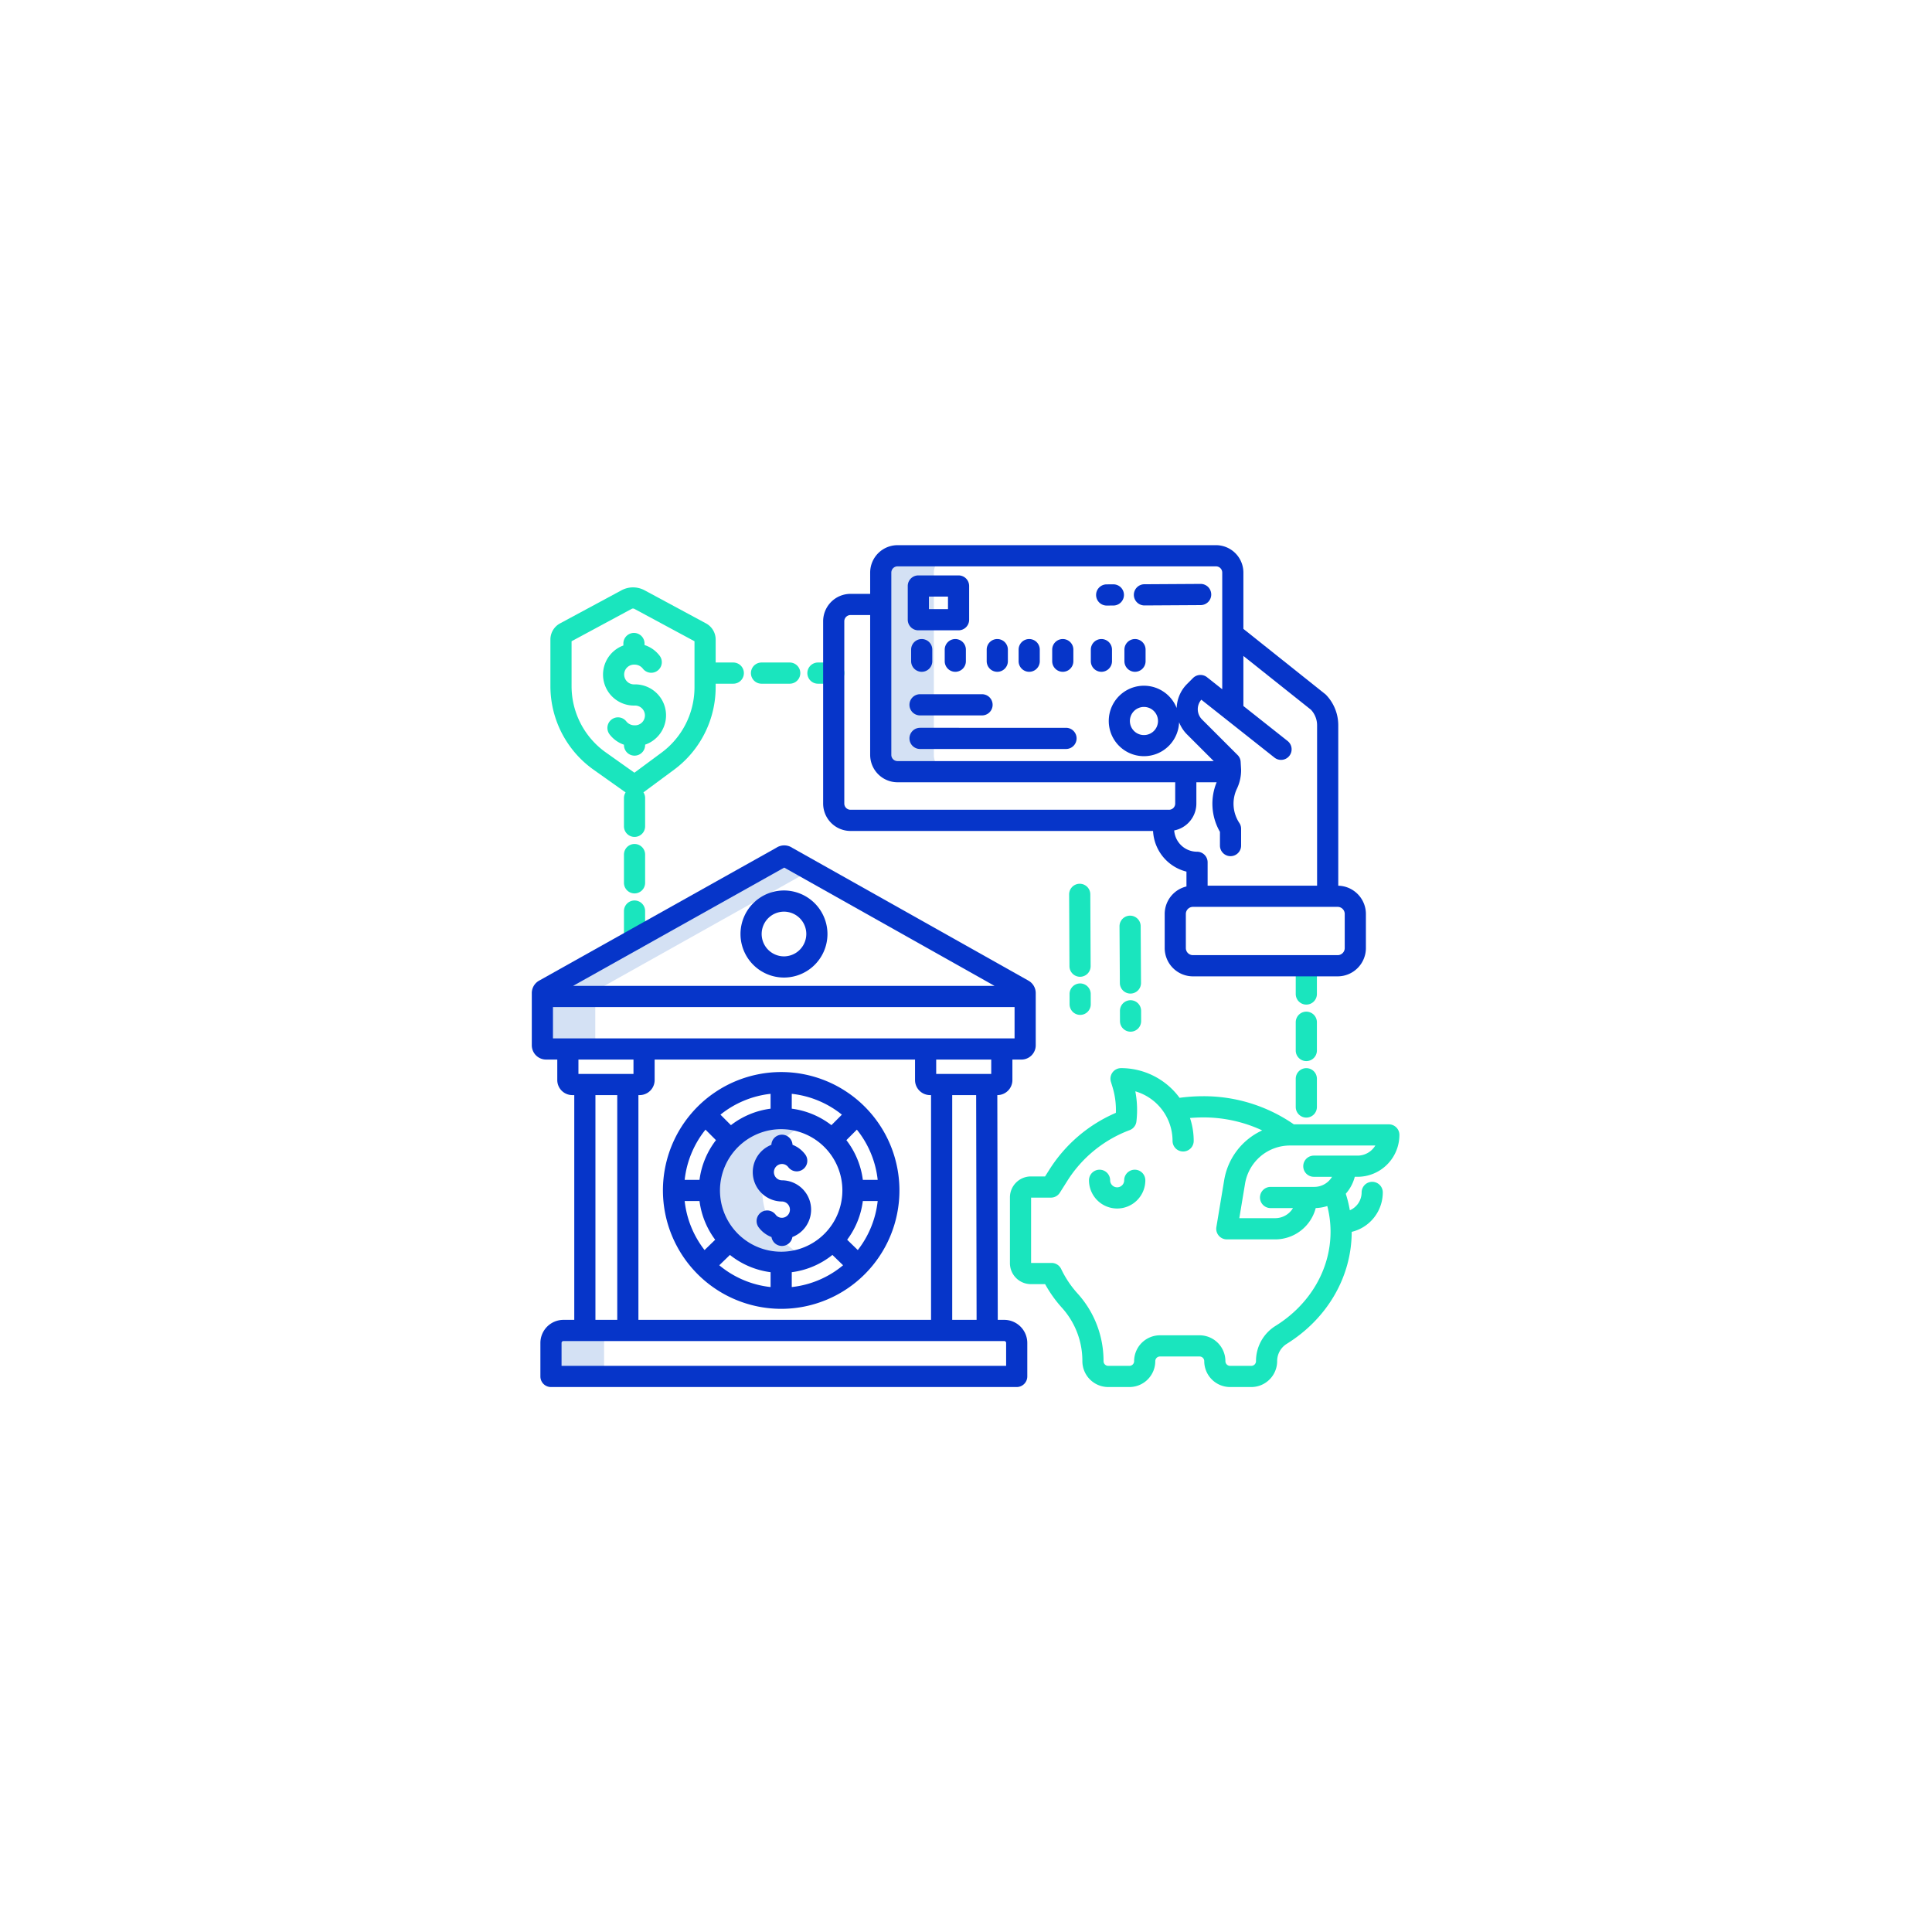<svg xmlns="http://www.w3.org/2000/svg" width="1080" height="1080" version="1.0" viewBox="0 0 810 810"><defs><clipPath id="a"><path d="M423 447h163.707v134.672H423zm0 0"/></clipPath><clipPath id="b"><path d="M345 228.422h228V410H345zm0 0"/></clipPath><clipPath id="c"><path d="M222.957 354H435v227.672H222.957zm0 0"/></clipPath></defs><path fill="#d4e1f4" d="M249.574 438.234v-21.87a1.53 1.53 0 0 1 .793-1.348l89.5-50.133-10.066-5.664a1.611 1.611 0 0 0-1.004-.344 1.6 1.6 0 0 0-1 .344l-99.61 55.797a1.529 1.529 0 0 0-.792 1.347v21.871c0 .207.039.41.113.602a1.61 1.61 0 0 0 .836.863c.191.086.386.13.597.137h22.18a1.588 1.588 0 0 1-.598-.137 1.61 1.61 0 0 1-.836-.863 1.661 1.661 0 0 1-.113-.602zM398.477 233.32h-22.18a6.759 6.759 0 0 0-2.649.438 6.776 6.776 0 0 0-2.262 1.445 6.6 6.6 0 0 0-.866 1.027 6.86 6.86 0 0 0-.649 1.188 6.933 6.933 0 0 0-.394 1.289c-.09.441-.133.89-.13 1.34v76.441c-.007.461.032.922.118 1.375a6.8 6.8 0 0 0 .383 1.328c.172.43.382.84.636 1.227.25.387.54.75.86 1.078.324.332.676.629 1.054.89a7.22 7.22 0 0 0 1.211.669c.426.18.864.32 1.317.418.449.093.906.144 1.37.152h22.18a7.296 7.296 0 0 1-1.37-.152 7.37 7.37 0 0 1-1.317-.418 7.167 7.167 0 0 1-1.21-.668 7.153 7.153 0 0 1-1.056-.89 6.942 6.942 0 0 1-.859-1.079 6.892 6.892 0 0 1-.637-1.227 6.8 6.8 0 0 1-.382-1.328 6.765 6.765 0 0 1-.118-1.375v-76.441a6.661 6.661 0 0 1 .527-2.629 6.59 6.59 0 0 1 1.516-2.215 6.57 6.57 0 0 1 1.055-.836 6.697 6.697 0 0 1 3.852-1.047zM231.09 563.031v13.739h22.18v-13.74c0-2.886 2.25-5.508 5.148-5.508h-22.18c-2.898 0-5.148 2.622-5.148 5.508zm107.512-35.926a30.038 30.038 0 0 1-7.735-4.5 30.36 30.36 0 0 1-3.281-3.058 30.649 30.649 0 0 1-2.79-3.52 29.786 29.786 0 0 1-2.237-3.89 30.182 30.182 0 0 1-2.63-17.516 30.425 30.425 0 0 1 2.629-8.563 30.273 30.273 0 0 1 5.027-7.406 30.396 30.396 0 0 1 3.282-3.062 30.254 30.254 0 0 1 3.7-2.54 30.516 30.516 0 0 1 4.035-1.96 26.591 26.591 0 0 0-1.723-.621 30.122 30.122 0 0 0-1.754-.52 35.7 35.7 0 0 0-1.785-.41 31.705 31.705 0 0 0-3.63-.488 31.905 31.905 0 0 0-3.664-.043c-.608.031-1.214.078-1.823.144a31.75 31.75 0 0 0-1.813.258 30.112 30.112 0 0 0-5.3 1.422c-.575.211-1.141.441-1.7.688a30.363 30.363 0 0 0-4.8 2.66 30.525 30.525 0 0 0-2.9 2.242 31.02 31.02 0 0 0-1.339 1.246 30.686 30.686 0 0 0-3.535 4.203 26.49 26.49 0 0 0-1 1.535 29.62 29.62 0 0 0-.906 1.594 29.126 29.126 0 0 0-1.516 3.34 30.2 30.2 0 0 0-1.762 7.101 31.638 31.638 0 0 0-.168 1.825 31.985 31.985 0 0 0-.054 1.832c0 .613.02 1.222.054 1.832.04.613.094 1.218.168 1.828.075.605.168 1.21.278 1.812.113.602.242 1.2.386 1.793a31.06 31.06 0 0 0 1.098 3.496 30.32 30.32 0 0 0 3.422 6.465c.348.504.71.992 1.094 1.473.379.48.77.945 1.18 1.402.406.457.827.899 1.261 1.328.434.43.883.848 1.34 1.25.46.403.934.79 1.414 1.164.484.371.98.73 1.484 1.075.504.343 1.02.672 1.547.984.524.313 1.059.61 1.602.887a29.37 29.37 0 0 0 1.652.789 30.233 30.233 0 0 0 5.203 1.746 31.801 31.801 0 0 0 3.61.621c.609.066 1.214.113 1.824.144.613.032 1.223.043 1.832.036a31.765 31.765 0 0 0 1.832-.078c.61-.043 1.215-.11 1.82-.188a31.73 31.73 0 0 0 1.809-.3 30.088 30.088 0 0 0 5.262-1.55zm0 0"/><path fill="#1ae5be" d="M452.852 412.309h-.012a4.6 4.6 0 0 0-.867.09c-.286.058-.563.14-.828.253a4.28 4.28 0 0 0-.766.414 4.373 4.373 0 0 0-.672.555c-.207.207-.39.43-.55.676a4.435 4.435 0 0 0-.738 2.469l.01 4.304a4.56 4.56 0 0 0 .344 1.696c.114.27.25.523.41.765.165.242.348.465.551.672a4.353 4.353 0 0 0 1.438.957c.27.113.547.195.832.254.285.055.574.082.863.082h.016c.289 0 .578-.027.863-.086a4.39 4.39 0 0 0 1.598-.668c.242-.164.465-.347.672-.555a4.548 4.548 0 0 0 .957-1.445 4.83 4.83 0 0 0 .25-.832c.054-.285.082-.574.082-.867l-.016-4.305c0-.293-.031-.582-.086-.867a4.39 4.39 0 0 0-.668-1.594 4.309 4.309 0 0 0-.55-.672 4.352 4.352 0 0 0-1.438-.957 4.408 4.408 0 0 0-1.695-.34zm-.036-2.789h.024a4.459 4.459 0 0 0 3.129-1.316 4.63 4.63 0 0 0 .547-.677c.16-.242.296-.5.406-.77.113-.269.195-.546.25-.835.055-.285.082-.574.082-.867l-.14-30.114a4.56 4.56 0 0 0-.344-1.695 4.355 4.355 0 0 0-.415-.762 4.309 4.309 0 0 0-1.222-1.218 4.37 4.37 0 0 0-1.594-.66 4.285 4.285 0 0 0-.863-.086h-.02a4.458 4.458 0 0 0-3.133 1.316 4.548 4.548 0 0 0-.546.676 4.424 4.424 0 0 0-.657 1.605 4.583 4.583 0 0 0-.082.863l.14 30.118c.005.289.032.578.09.863a4.39 4.39 0 0 0 .668 1.594c.16.242.344.465.551.668.208.207.43.39.672.55.243.16.496.297.766.41a4.522 4.522 0 0 0 1.691.337zm21.161 9.828h-.016c-.29 0-.578.03-.863.09a4.39 4.39 0 0 0-1.598.668 4.356 4.356 0 0 0-1.219 1.23c-.16.242-.297.496-.41.766-.11.27-.191.55-.246.836a4.296 4.296 0 0 0-.086.867l.016 4.304a4.457 4.457 0 0 0 .34 1.696c.113.27.25.523.41.765a4.375 4.375 0 0 0 1.226 1.219c.242.164.496.3.766.41a4.322 4.322 0 0 0 1.691.336h.016a4.296 4.296 0 0 0 1.695-.344 4.2 4.2 0 0 0 .766-.41 4.57 4.57 0 0 0 .672-.554 4.387 4.387 0 0 0 .957-1.445 4.435 4.435 0 0 0 .332-1.7l-.012-4.305a4.6 4.6 0 0 0-.09-.867 4.322 4.322 0 0 0-.254-.828c-.11-.27-.25-.527-.41-.766a4.542 4.542 0 0 0-.55-.671 4.309 4.309 0 0 0-.673-.551 4.647 4.647 0 0 0-.765-.41 4.435 4.435 0 0 0-.832-.25 4.285 4.285 0 0 0-.863-.086zm-.039-2.793h.027a4.333 4.333 0 0 0 1.695-.348 4.39 4.39 0 0 0 1.434-.969c.207-.207.386-.433.547-.675a4.423 4.423 0 0 0 .652-1.605c.059-.29.082-.58.082-.868l-.14-23.781a4.333 4.333 0 0 0-.348-1.691 4.37 4.37 0 0 0-1.633-1.981 4.353 4.353 0 0 0-.766-.407 4.409 4.409 0 0 0-.828-.253 4.583 4.583 0 0 0-.863-.082h-.027a4.458 4.458 0 0 0-3.129 1.316 4.58 4.58 0 0 0-.954 1.45 4.533 4.533 0 0 0-.328 1.698l.145 23.782a4.333 4.333 0 0 0 .344 1.691c.113.27.25.523.41.766.164.238.347.46.55.668a4.516 4.516 0 0 0 1.438.957c.27.109.547.191.828.25.285.054.574.082.863.082zm-131.012-129.91h6.617c.289 0 .578-.028.863-.086a4.435 4.435 0 0 0 1.602-.66c.242-.165.465-.348.672-.555.203-.207.386-.43.55-.672a4.435 4.435 0 0 0 .66-1.602 4.352 4.352 0 0 0 0-1.734 4.435 4.435 0 0 0-.25-.832 4.647 4.647 0 0 0-.41-.766 4.836 4.836 0 0 0-.55-.675 4.542 4.542 0 0 0-.672-.551 4.122 4.122 0 0 0-.77-.41 4.446 4.446 0 0 0-1.695-.34h-6.617a4.447 4.447 0 0 0-4.352 5.309c.055.284.14.562.254.831.11.27.246.528.406.77a4.568 4.568 0 0 0 1.227 1.226 4.33 4.33 0 0 0 1.598.66c.285.06.574.087.867.087zm-23.66 0h11.828a4.5 4.5 0 0 0 1.699-.336 4.373 4.373 0 0 0 1.438-.965c.206-.207.39-.43.554-.672a4.434 4.434 0 0 0 .66-1.602c.059-.285.086-.574.086-.867a4.32 4.32 0 0 0-.086-.867 4.434 4.434 0 0 0-.25-.832 4.647 4.647 0 0 0-.41-.766 4.6 4.6 0 0 0-.555-.675 4.349 4.349 0 0 0-.671-.551 4.446 4.446 0 0 0-2.465-.75h-11.828c-.29 0-.579.031-.864.086-.289.058-.566.14-.832.254-.27.109-.527.246-.77.41a4.338 4.338 0 0 0-1.223 1.227 4.446 4.446 0 0 0-.75 2.465 4.446 4.446 0 0 0 .34 1.7c.11.268.247.526.411.768.16.242.344.465.55.672.208.207.43.39.673.554.242.16.5.297.77.41.265.11.542.196.831.25a4.2 4.2 0 0 0 .864.087zm-48.797 71.64c0-.293-.028-.582-.086-.867a4.434 4.434 0 0 0-.66-1.602 4.568 4.568 0 0 0-.555-.671 4.135 4.135 0 0 0-.672-.551 4.126 4.126 0 0 0-.766-.41c-.27-.114-.546-.2-.832-.254a4.296 4.296 0 0 0-.867-.086c-.289 0-.578.027-.863.086-.285.054-.563.14-.832.254-.27.109-.527.246-.77.41a4.355 4.355 0 0 0-1.222 1.222 4.435 4.435 0 0 0-.66 1.602 4.296 4.296 0 0 0-.086.867v11.844c0 .289.027.578.086.867a4.33 4.33 0 0 0 .66 1.598c.164.242.347.469.55.676.208.203.43.39.672.55.243.164.5.301.77.41a4.446 4.446 0 0 0 1.695.34 4.446 4.446 0 0 0 4.438-4.441zm-4.438 19.246c-.289 0-.578.028-.863.082a4.758 4.758 0 0 0-.832.254c-.27.113-.527.25-.77.41a4.568 4.568 0 0 0-.671.555c-.204.203-.387.43-.551.672a4.38 4.38 0 0 0-.66 1.601 4.296 4.296 0 0 0-.086.868v11.84c0 .292.027.582.086.867a4.349 4.349 0 0 0 .66 1.601c.164.242.347.469.55.672.208.207.43.39.672.555a4.435 4.435 0 0 0 1.602.66c.285.059.574.086.863.086.293 0 .582-.027.867-.086.286-.055.563-.14.832-.25a4.373 4.373 0 0 0 1.438-.965 4.373 4.373 0 0 0 1.215-2.273c.058-.285.086-.575.086-.868v-11.84a4.35 4.35 0 0 0-.086-.867 4.473 4.473 0 0 0-.25-.835 4.373 4.373 0 0 0-.965-1.438 4.373 4.373 0 0 0-1.438-.965 4.758 4.758 0 0 0-.832-.254 4.594 4.594 0 0 0-.867-.082zm281.653 43.649c.289 0 .578-.028.863-.082.285-.059.562-.145.832-.254.27-.114.523-.25.766-.41a4.6 4.6 0 0 0 .675-.555c.203-.203.387-.43.551-.672a4.369 4.369 0 0 0 .66-1.602c.059-.285.086-.574.086-.867v-11.84c0-.293-.027-.582-.086-.867a4.435 4.435 0 0 0-1.21-2.273 4.6 4.6 0 0 0-.676-.555 4.647 4.647 0 0 0-.766-.41 4.435 4.435 0 0 0-.832-.25 4.285 4.285 0 0 0-.863-.086 4.28 4.28 0 0 0-.868.086c-.285.055-.562.14-.832.25a4.373 4.373 0 0 0-1.438.965 4.373 4.373 0 0 0-1.214 2.273 4.296 4.296 0 0 0-.086.867v11.84c0 .293.027.582.086.867.055.286.14.567.25.836a4.373 4.373 0 0 0 .965 1.438 4.373 4.373 0 0 0 1.437.965c.27.11.547.195.832.254.286.054.575.082.868.082zm0 47.375a4.446 4.446 0 0 0 2.46-.75c.243-.16.47-.348.676-.551.203-.207.387-.434.551-.676a4.34 4.34 0 0 0 .66-1.598 4.32 4.32 0 0 0 .086-.867V452.27a4.28 4.28 0 0 0-.086-.868 4.435 4.435 0 0 0-.66-1.601 4.338 4.338 0 0 0-1.227-1.223 4.126 4.126 0 0 0-.765-.41 4.16 4.16 0 0 0-.832-.254 4.286 4.286 0 0 0-.863-.086 4.28 4.28 0 0 0-.868.086 4.16 4.16 0 0 0-.832.254 4.14 4.14 0 0 0-.765.41 4.18 4.18 0 0 0-.672.55 4.65 4.65 0 0 0-.555.673 4.435 4.435 0 0 0-.66 1.602 4.296 4.296 0 0 0-.086.867v11.843c0 .29.027.578.086.867a4.381 4.381 0 0 0 .66 1.598 4.6 4.6 0 0 0 .555.676c.203.203.43.39.672.55a4.446 4.446 0 0 0 2.465.75zm0-23.688c.289 0 .578-.027.863-.086.285-.054.562-.14.832-.254a4.12 4.12 0 0 0 .766-.41 4.338 4.338 0 0 0 1.226-1.222 4.435 4.435 0 0 0 .66-1.602c.059-.285.086-.574.086-.867v-11.844a4.32 4.32 0 0 0-.086-.867 4.435 4.435 0 0 0-.25-.832 4.647 4.647 0 0 0-.41-.766 4.836 4.836 0 0 0-.55-.676 4.574 4.574 0 0 0-1.442-.96 4.446 4.446 0 0 0-1.695-.34 4.446 4.446 0 0 0-4.438 4.441v11.844c0 .293.027.582.086.867a4.435 4.435 0 0 0 .66 1.602 4.57 4.57 0 0 0 1.227 1.222c.242.164.496.301.765.41.27.114.547.2.832.254.286.059.575.086.868.086zM248.84 322.691l13.445 9.536a4.348 4.348 0 0 0-.687 2.37v11.84c0 .293.027.583.086.868a4.435 4.435 0 0 0 .66 1.601c.164.242.347.465.55.672.208.207.43.39.672.555a4.435 4.435 0 0 0 1.602.66c.285.059.574.086.863.086.293 0 .582-.027.867-.086.286-.055.563-.14.832-.25a4.373 4.373 0 0 0 1.438-.965c.207-.207.39-.43.555-.672a4.434 4.434 0 0 0 .66-1.602c.058-.284.086-.574.086-.867v-11.84c0-.87-.235-1.667-.703-2.398l12.886-9.531a41.735 41.735 0 0 0 3.836-3.211 42.52 42.52 0 0 0 3.438-3.633 42.824 42.824 0 0 0 5.504-8.344 42.61 42.61 0 0 0 3.434-9.387 42.09 42.09 0 0 0 .878-4.925c.2-1.66.297-3.328.301-5v-1.523h7.394c.29 0 .579-.028.864-.086a4.435 4.435 0 0 0 1.601-.66c.243-.165.465-.348.672-.555a4.369 4.369 0 0 0 .961-1.442c.113-.27.195-.547.254-.832a4.594 4.594 0 0 0 0-1.734 4.446 4.446 0 0 0-.664-1.598 4.338 4.338 0 0 0-1.223-1.226 4.122 4.122 0 0 0-.77-.41 4.446 4.446 0 0 0-1.695-.34h-7.394v-9.567a7.647 7.647 0 0 0-1.063-3.96 7.605 7.605 0 0 0-1.28-1.63 7.76 7.76 0 0 0-1.665-1.226l-25.793-13.895a10.233 10.233 0 0 0-4.84-1.222 10.233 10.233 0 0 0-4.84 1.223l-25.792 13.894a7.784 7.784 0 0 0-1.668 1.226 7.588 7.588 0 0 0-1.278 1.63 7.647 7.647 0 0 0-1.062 3.96v19.493a43.114 43.114 0 0 0 1.219 10.137 42.61 42.61 0 0 0 1.503 4.886 42.302 42.302 0 0 0 2.07 4.676 43.685 43.685 0 0 0 2.614 4.394 42.916 42.916 0 0 0 3.113 4.055 42.923 42.923 0 0 0 7.559 6.855zm-9.207-53.843 25.133-13.54a1.26 1.26 0 0 1 1.273 0l25.133 13.54v19.32a34.016 34.016 0 0 1-.934 7.871 34.284 34.284 0 0 1-2.722 7.445 34.018 34.018 0 0 1-4.368 6.614 33.767 33.767 0 0 1-5.77 5.43l-11.401 8.433-12.008-8.52a33.693 33.693 0 0 1-5.992-5.437 33.859 33.859 0 0 1-4.543-6.695 34.204 34.204 0 0 1-2.836-7.586 33.964 33.964 0 0 1-.965-8.04zm0 0"/><path fill="#1ae5be" d="M266.031 295.809c.281-.012.563 0 .84.043a4.214 4.214 0 0 1 1.563.578 4.16 4.16 0 0 1 1.211 1.152 4.049 4.049 0 0 1 .656 1.531 4.07 4.07 0 0 1 0 1.672 3.883 3.883 0 0 1-.25.8 4.082 4.082 0 0 1-.953 1.372 4.232 4.232 0 0 1-1.414.883 4.204 4.204 0 0 1-1.653.25 4.29 4.29 0 0 1-1.93-.434 4.285 4.285 0 0 1-1.542-1.238 4.435 4.435 0 0 0-4.66-1.504 4.46 4.46 0 0 0-1.536.777 4.278 4.278 0 0 0-.625.594 4.279 4.279 0 0 0-.5.707c-.144.25-.261.512-.351.79a4.442 4.442 0 0 0-.196.84 4.599 4.599 0 0 0 .118 1.718c.074.277.175.55.3.808.13.262.282.504.457.735a12.814 12.814 0 0 0 6.036 4.34v.144c0 .29.027.578.082.867a4.446 4.446 0 0 0 .664 1.598 4.338 4.338 0 0 0 1.222 1.227c.243.164.5.3.77.41.265.113.543.195.832.254.285.054.574.086.863.086a4.446 4.446 0 0 0 4.438-4.441v-.169a13.35 13.35 0 0 0 2.093-.93 13.15 13.15 0 0 0 1.895-1.289 12.939 12.939 0 0 0 3.96-5.535 12.787 12.787 0 0 0 .817-4.496 12.834 12.834 0 0 0-.195-2.285 12.878 12.878 0 0 0-.594-2.215 12.842 12.842 0 0 0-2.297-3.945 13.088 13.088 0 0 0-3.523-2.91 13.164 13.164 0 0 0-2.086-.942 12.78 12.78 0 0 0-2.223-.562 12.8 12.8 0 0 0-2.285-.16 4.142 4.142 0 0 1-1.648-.254 4.004 4.004 0 0 1-1.414-.883 3.86 3.86 0 0 1-.547-.637 4.322 4.322 0 0 1-.41-.73 4.524 4.524 0 0 1-.25-.801 4.306 4.306 0 0 1-.086-.836 4.206 4.206 0 0 1 .336-1.636c.113-.258.25-.505.41-.735a4.2 4.2 0 0 1 1.96-1.52c.262-.093.536-.164.813-.207.278-.043.555-.058.836-.043a4.36 4.36 0 0 1 1.934.434c.61.293 1.125.707 1.543 1.238a4.355 4.355 0 0 0 1.309 1.148c.253.145.519.266.796.36.278.094.563.16.852.195a4.373 4.373 0 0 0 2.554-.437c.262-.129.508-.285.739-.469a4.388 4.388 0 0 0 1.136-1.32 4.88 4.88 0 0 0 .352-.8 4.369 4.369 0 0 0 .203-1.73 4.305 4.305 0 0 0-.156-.865 4.558 4.558 0 0 0-.793-1.55c-1.645-2.11-3.738-3.582-6.281-4.414v-.641c0-.293-.028-.582-.086-.867a4.435 4.435 0 0 0-.66-1.602 4.338 4.338 0 0 0-1.227-1.223 4.39 4.39 0 0 0-.766-.414 4.435 4.435 0 0 0-.832-.25 4.285 4.285 0 0 0-.863-.086 4.477 4.477 0 0 0-1.699.336 4.39 4.39 0 0 0-.766.414c-.242.16-.469.344-.672.551a4.57 4.57 0 0 0-.554.672 4.435 4.435 0 0 0-.66 1.602 4.296 4.296 0 0 0-.086.867v.828c-.715.262-1.403.582-2.063.965a13.09 13.09 0 0 0-1.86 1.312 12.782 12.782 0 0 0-1.6 1.618 12.58 12.58 0 0 0-1.298 1.87 12.57 12.57 0 0 0-.949 2.07c-.258.716-.45 1.45-.574 2.204-.13.75-.188 1.508-.184 2.27a12.944 12.944 0 0 0 .832 4.46c.266.715.594 1.399.985 2.055.386.656.828 1.274 1.324 1.852.5.574 1.043 1.105 1.633 1.586a12.987 12.987 0 0 0 6.164 2.766c.754.117 1.508.171 2.27.156zM475.75 490.406c-.29 0-.578.028-.863.082a4.758 4.758 0 0 0-.832.254c-.27.113-.528.25-.77.41a4.568 4.568 0 0 0-.672.555c-.203.203-.39.43-.55.672-.16.242-.297.5-.41.766-.11.27-.196.55-.255.835a4.594 4.594 0 0 0-.082.868c0 .386-.074.765-.226 1.125a2.87 2.87 0 0 1-.637.953 2.927 2.927 0 0 1-4.156 0 2.933 2.933 0 0 1-.86-2.078 4.484 4.484 0 0 0-.75-2.469 4.135 4.135 0 0 0-.55-.672 4.568 4.568 0 0 0-.672-.555 4.81 4.81 0 0 0-.766-.41 4.758 4.758 0 0 0-.832-.254 4.625 4.625 0 0 0-1.734 0 4.758 4.758 0 0 0-.832.254c-.27.113-.524.25-.766.41a4.568 4.568 0 0 0-.672.555c-.207.203-.39.43-.55.672a4.484 4.484 0 0 0-.75 2.469c0 .773.078 1.543.226 2.304a11.921 11.921 0 0 0 3.234 6.055c.547.55 1.145 1.04 1.79 1.473a11.92 11.92 0 0 0 4.257 1.765 12 12 0 0 0 2.305.227c.777 0 1.543-.078 2.305-.227.761-.152 1.5-.379 2.215-.675a11.81 11.81 0 0 0 2.043-1.09 11.762 11.762 0 0 0 1.789-1.473 11.36 11.36 0 0 0 1.468-1.793c.434-.644.797-1.324 1.094-2.043a11.876 11.876 0 0 0 .898-4.523 4.484 4.484 0 0 0-.75-2.469 4.135 4.135 0 0 0-.55-.672 4.373 4.373 0 0 0-1.438-.965 4.758 4.758 0 0 0-.832-.254 4.594 4.594 0 0 0-.867-.082zm0 0"/><g clip-path="url(#a)"><path fill="#1ae5be" d="M582.273 471.379h-39.84a66.292 66.292 0 0 0-27.874-11.05 65.957 65.957 0 0 0-10.043-.735c-3.34 0-6.668.226-9.977.672a30.412 30.412 0 0 0-10.785-9.157 30.234 30.234 0 0 0-6.684-2.457 30.166 30.166 0 0 0-7.07-.836c-.348 0-.691.04-1.027.122-.34.078-.66.199-.973.355a4.468 4.468 0 0 0-1.57 1.324 4.527 4.527 0 0 0-.805 1.89c-.059.34-.078.688-.055 1.032.024.348.086.688.188 1.02l.637 2.086a32.82 32.82 0 0 1 1.437 10.921 61.562 61.562 0 0 0-8.195 4.27 61.406 61.406 0 0 0-7.465 5.445 61.447 61.447 0 0 0-6.57 6.5 61.888 61.888 0 0 0-5.528 7.41l-1.922 3.036h-5.96c-.575 0-1.145.058-1.712.171a8.882 8.882 0 0 0-1.644.5 8.83 8.83 0 0 0-1.516.813 8.49 8.49 0 0 0-1.328 1.094c-.41.406-.773.851-1.094 1.332a8.55 8.55 0 0 0-.808 1.515 8.643 8.643 0 0 0-.672 3.36v27.582a8.73 8.73 0 0 0 .672 3.36 8.55 8.55 0 0 0 .808 1.515c.32.48.684.926 1.094 1.332a8.714 8.714 0 0 0 2.844 1.906 8.701 8.701 0 0 0 3.355.668h5.98a52.344 52.344 0 0 0 7.142 10.008 32.867 32.867 0 0 1 3.628 4.887 33.138 33.138 0 0 1 4.848 17.402c0 .715.07 1.418.211 2.117.137.7.344 1.375.617 2.031a10.782 10.782 0 0 0 2.348 3.52 10.831 10.831 0 0 0 5.543 2.969c.699.14 1.402.21 2.113.21h8.899a10.79 10.79 0 0 0 6.016-1.832 10.46 10.46 0 0 0 1.64-1.347c.504-.504.953-1.05 1.347-1.645.399-.59.73-1.215 1.004-1.87a10.916 10.916 0 0 0 .828-4.153c0-.258.051-.508.149-.75a1.96 1.96 0 0 1 1.813-1.21l16.609-.001c.258 0 .508.05.75.148a1.928 1.928 0 0 1 1.059 1.063c.1.242.152.492.152.75 0 .715.07 1.418.21 2.117.137.7.344 1.375.618 2.031.27.66.605 1.285 1 1.875a10.831 10.831 0 0 0 4.86 3.996 10.878 10.878 0 0 0 4.144.829h8.898a10.878 10.878 0 0 0 4.145-.828 10.909 10.909 0 0 0 3.511-2.352c.504-.504.954-1.05 1.348-1.645a10.928 10.928 0 0 0 1.621-3.906 10.95 10.95 0 0 0 .207-2.113c0-.73.09-1.446.27-2.153a8.532 8.532 0 0 1 3.773-5.121c17.024-10.593 27.195-28.136 27.215-46.937a17.044 17.044 0 0 0 7.445-3.938 17.062 17.062 0 0 0 3.496-4.437c.454-.832.836-1.695 1.149-2.594.312-.894.547-1.808.703-2.746.16-.934.238-1.875.242-2.824a4.447 4.447 0 0 0-.34-1.7 4.158 4.158 0 0 0-.41-.769 4.309 4.309 0 0 0-.55-.672 4.309 4.309 0 0 0-.672-.55 4.446 4.446 0 0 0-2.465-.75c-.29 0-.578.027-.864.085-.289.059-.566.14-.832.254a4.35 4.35 0 0 0-1.991 1.633 4.447 4.447 0 0 0-.664 1.602 4.594 4.594 0 0 0-.083.867 8.179 8.179 0 0 1-1.351 4.484 8.162 8.162 0 0 1-3.594 2.996 52.087 52.087 0 0 0-1.703-6.926 17.266 17.266 0 0 0 3.773-7.105h1.172c.574 0 1.144-.027 1.719-.086a17.721 17.721 0 0 0 3.371-.672 18.564 18.564 0 0 0 1.617-.582 16.49 16.49 0 0 0 1.555-.738c.508-.27 1-.567 1.476-.883.477-.32.938-.664 1.383-1.027.445-.364.867-.75 1.274-1.157a17.592 17.592 0 0 0 2.184-2.66c.32-.476.612-.968.882-1.476.273-.508.52-1.028.738-1.559.219-.531.414-1.07.582-1.62a17.643 17.643 0 0 0 .758-5.095c0-.293-.027-.582-.082-.867a4.446 4.446 0 0 0-.664-1.601 4.309 4.309 0 0 0-.55-.672 4.309 4.309 0 0 0-.673-.551c-.242-.164-.5-.3-.77-.41a4.023 4.023 0 0 0-.831-.254 4.285 4.285 0 0 0-.864-.086zm-47.46 84.48a17.401 17.401 0 0 0-3.43 2.778 17.37 17.37 0 0 0-4.254 7.656 17.104 17.104 0 0 0-.547 4.383 1.98 1.98 0 0 1-.578 1.39 1.912 1.912 0 0 1-.633.422 1.921 1.921 0 0 1-.75.153h-8.902c-.258 0-.508-.051-.75-.153a1.865 1.865 0 0 1-.633-.426 1.843 1.843 0 0 1-.426-.636 1.893 1.893 0 0 1-.152-.75c0-.711-.07-1.418-.207-2.114a10.84 10.84 0 0 0-.621-2.035 10.8 10.8 0 0 0-2.348-3.515 11.096 11.096 0 0 0-1.64-1.352 10.89 10.89 0 0 0-3.903-1.62 10.98 10.98 0 0 0-2.113-.208h-16.61c-.71 0-1.414.07-2.113.207a10.89 10.89 0 0 0-6.89 4.613 11.072 11.072 0 0 0-1 1.875 10.549 10.549 0 0 0-.618 2.035c-.14.696-.21 1.403-.21 2.114 0 .261-.051.511-.153.75a1.89 1.89 0 0 1-.422.636 1.92 1.92 0 0 1-.637.426 1.921 1.921 0 0 1-.75.153h-8.898c-.262 0-.512-.051-.75-.153a1.843 1.843 0 0 1-.637-.426 1.9 1.9 0 0 1-.425-.636 1.964 1.964 0 0 1-.153-.75 41.92 41.92 0 0 0-2.758-15.125 41.722 41.722 0 0 0-3.398-6.93 42.141 42.141 0 0 0-4.61-6.187 42.528 42.528 0 0 1-6.988-10.387 4.409 4.409 0 0 0-.687-1.047 4.504 4.504 0 0 0-.95-.813 4.412 4.412 0 0 0-2.379-.691h-8.6V502.11h8.308a4.37 4.37 0 0 0 2.14-.55 4.403 4.403 0 0 0 1.61-1.516l3.226-5.106a52.605 52.605 0 0 1 11.246-12.648 52.678 52.678 0 0 1 14.668-8.43 4.388 4.388 0 0 0 1.11-.57 4.483 4.483 0 0 0 1.54-1.922 4.55 4.55 0 0 0 .311-1.203 41.61 41.61 0 0 0-.46-12.625 21.56 21.56 0 0 1 3.253 1.238 21.016 21.016 0 0 1 3.012 1.743 21.54 21.54 0 0 1 5 4.809c.7.929 1.32 1.91 1.86 2.94a21.206 21.206 0 0 1 1.363 3.204 21.576 21.576 0 0 1 1.117 6.852 4.446 4.446 0 0 0 .34 1.7c.109.268.246.526.41.768a4.362 4.362 0 0 0 1.222 1.222 4.446 4.446 0 0 0 2.465.75c.29 0 .578-.027.864-.085.289-.059.566-.14.832-.254a4.35 4.35 0 0 0 1.991-1.633c.165-.242.302-.5.41-.77.114-.27.196-.546.255-.832.055-.285.082-.574.082-.867a30.05 30.05 0 0 0-1.555-9.601 65.61 65.61 0 0 1 5.606-.243c4.257-.007 8.468.45 12.629 1.368a58.15 58.15 0 0 1 12.039 4.078 27.72 27.72 0 0 0-5.809 3.574 27.774 27.774 0 0 0-4.77 4.879 27.938 27.938 0 0 0-5.367 12.445l-3.265 19.621c-.051.317-.07.637-.055.957.016.325.07.641.152.953.086.31.207.606.356.891a4.472 4.472 0 0 0 1.234 1.46 4.527 4.527 0 0 0 1.735.806c.312.07.632.101.953.101h20.308c.961 0 1.918-.078 2.871-.238a17.73 17.73 0 0 0 5.434-1.86 17.613 17.613 0 0 0 4.543-3.516 17.521 17.521 0 0 0 1.781-2.269 17.521 17.521 0 0 0 2.34-5.246 17.34 17.34 0 0 0 4.848-.855 43.315 43.315 0 0 1 1.367 10.789c0 15.723-8.61 30.473-23.028 39.441zm34.359-71.363h-18.344c-.289 0-.578.027-.863.086-.285.055-.563.14-.832.25a4.39 4.39 0 0 0-.766.414 4.338 4.338 0 0 0-1.226 1.223 4.435 4.435 0 0 0-.66 1.602 4.296 4.296 0 0 0-.086.867 4.435 4.435 0 0 0 .746 2.469 4.338 4.338 0 0 0 1.227 1.223 4.446 4.446 0 0 0 2.46.75l7.633-.001a8.669 8.669 0 0 1-7.43 4.234h-18.34c-.293 0-.582.028-.867.086-.285.055-.562.14-.832.25a4.373 4.373 0 0 0-1.438.965 4.373 4.373 0 0 0-1.214 2.274 4.296 4.296 0 0 0-.086.867c0 .289.027.578.086.863a4.376 4.376 0 0 0 .66 1.602 4.6 4.6 0 0 0 .555.675c.203.203.43.387.672.551a4.446 4.446 0 0 0 2.465.75h9.394a8.67 8.67 0 0 1-7.43 4.23h-15.07l2.402-14.449a19.216 19.216 0 0 1 2.227-6.324 18.962 18.962 0 0 1 1.91-2.77 19.01 19.01 0 0 1 5.11-4.335 18.76 18.76 0 0 1 3.042-1.426 19.07 19.07 0 0 1 3.25-.875 19.208 19.208 0 0 1 3.348-.285h35.738a8.679 8.679 0 0 1-5.23 3.945 8.63 8.63 0 0 1-2.211.29zm0 0"/></g><path fill="#0635c9" d="M381.293 295.496c0 .293.027.582.082.867a4.446 4.446 0 0 0 .664 1.602 4.362 4.362 0 0 0 1.223 1.222c.242.165.5.301.77.41.265.114.546.2.831.255.285.058.575.086.864.086h26c.289 0 .578-.028.863-.086.285-.055.562-.141.832-.254.27-.11.527-.246.77-.41.242-.16.464-.344.671-.551.203-.207.387-.43.551-.672a4.435 4.435 0 0 0 .66-1.602c.059-.285.086-.574.086-.867 0-.293-.027-.578-.086-.867a4.435 4.435 0 0 0-.66-1.602 4.802 4.802 0 0 0-.55-.672 4.309 4.309 0 0 0-.673-.55 4.122 4.122 0 0 0-.77-.41 4.446 4.446 0 0 0-1.694-.34h-26a4.36 4.36 0 0 0-1.695.34c-.27.109-.528.246-.77.41-.242.16-.465.343-.672.55-.207.207-.39.43-.55.672a4.446 4.446 0 0 0-.664 1.602 4.516 4.516 0 0 0-.083.867zm4.434 9.637a4.593 4.593 0 0 0-1.696.34 4.39 4.39 0 0 0-.765.414c-.243.16-.465.343-.672.55-.203.208-.387.43-.551.672a4.435 4.435 0 0 0-.66 1.602 4.286 4.286 0 0 0-.086.863c0 .293.027.582.086.867a4.435 4.435 0 0 0 .66 1.602 4.312 4.312 0 0 0 1.223 1.222c.242.165.496.301.765.41a4.335 4.335 0 0 0 1.696.341h61.203c.293 0 .582-.028.867-.086.285-.055.562-.14.832-.25.27-.114.523-.25.766-.41.242-.165.464-.348.671-.555.207-.203.391-.43.551-.672.164-.242.301-.5.41-.77a4.447 4.447 0 0 0 .34-1.699 4.397 4.397 0 0 0-.75-2.465 4.338 4.338 0 0 0-1.222-1.226 4.446 4.446 0 0 0-2.465-.75zm.707-23.477a4.446 4.446 0 0 0 1.695-.34c.27-.109.527-.246.77-.41.242-.16.464-.347.671-.55a4.574 4.574 0 0 0 .961-1.442c.11-.27.196-.547.254-.832.055-.289.082-.578.082-.867v-4.856c0-.289-.027-.578-.082-.867a4.758 4.758 0 0 0-.254-.832 4.574 4.574 0 0 0-.96-1.441 4.542 4.542 0 0 0-.673-.551c-.242-.164-.5-.3-.77-.41a4.446 4.446 0 0 0-1.694-.34 4.446 4.446 0 0 0-4.438 4.441v4.856a4.446 4.446 0 0 0 .75 2.465 4.338 4.338 0 0 0 1.223 1.226 4.446 4.446 0 0 0 2.465.75zm18.516-4.441v-4.856c0-.289-.028-.578-.083-.867a4.758 4.758 0 0 0-.254-.832 4.574 4.574 0 0 0-.96-1.441 4.542 4.542 0 0 0-.673-.551c-.242-.164-.5-.3-.77-.41a4.447 4.447 0 0 0-1.694-.34 4.446 4.446 0 0 0-4.438 4.441v4.856c0 .289.027.578.086.867.055.285.14.563.254.832.11.27.246.524.41.766a4.338 4.338 0 0 0 1.223 1.226 4.446 4.446 0 0 0 2.465.75 4.446 4.446 0 0 0 1.695-.34c.27-.109.527-.246.77-.41.242-.16.464-.347.671-.55a4.574 4.574 0 0 0 .961-1.442c.11-.27.196-.547.254-.832.055-.289.082-.578.082-.867zm13.167 4.441a4.446 4.446 0 0 0 4.438-4.441v-4.856a4.446 4.446 0 0 0-.75-2.465 4.338 4.338 0 0 0-1.223-1.226 4.446 4.446 0 0 0-2.465-.75 4.446 4.446 0 0 0-4.438 4.441v4.856a4.446 4.446 0 0 0 .75 2.465 4.338 4.338 0 0 0 1.223 1.226 4.446 4.446 0 0 0 2.465.75zm13.379 0a4.446 4.446 0 0 0 1.695-.34c.27-.109.528-.246.77-.41.242-.16.465-.347.672-.55.203-.208.387-.434.55-.676a4.352 4.352 0 0 0 .66-1.598 4.25 4.25 0 0 0 .087-.867v-4.856c0-.289-.028-.578-.086-.867a4.435 4.435 0 0 0-.25-.832 4.647 4.647 0 0 0-.41-.765 4.836 4.836 0 0 0-.551-.676 4.542 4.542 0 0 0-.672-.551c-.242-.164-.5-.3-.77-.41a4.446 4.446 0 0 0-1.695-.34 4.446 4.446 0 0 0-4.438 4.441v4.856c0 .289.028.578.087.867a4.33 4.33 0 0 0 .66 1.598 4.6 4.6 0 0 0 .554.675c.204.204.43.391.672.551a4.446 4.446 0 0 0 2.465.75zm14.082 0a4.446 4.446 0 0 0 1.695-.34c.27-.109.528-.246.77-.41.242-.16.465-.347.672-.55a4.58 4.58 0 0 0 .96-1.442c.11-.27.196-.547.25-.832a4.25 4.25 0 0 0 .087-.867v-4.856c0-.289-.028-.578-.086-.867a4.435 4.435 0 0 0-.25-.832 4.647 4.647 0 0 0-.41-.765 4.836 4.836 0 0 0-.551-.676 4.542 4.542 0 0 0-.672-.551c-.242-.164-.5-.3-.77-.41a4.447 4.447 0 0 0-1.695-.34 4.446 4.446 0 0 0-4.438 4.441v4.856c0 .289.028.578.087.867a4.33 4.33 0 0 0 .66 1.598 4.6 4.6 0 0 0 .554.675c.204.204.43.391.672.551a4.446 4.446 0 0 0 2.465.75zm16.195 0a4.446 4.446 0 0 0 2.46-.75c.244-.16.47-.347.677-.55a4.585 4.585 0 0 0 .961-1.442c.11-.27.195-.547.25-.832a4.32 4.32 0 0 0 .086-.867v-4.856a4.32 4.32 0 0 0-.086-.867 4.435 4.435 0 0 0-.25-.832 4.647 4.647 0 0 0-.41-.765 4.836 4.836 0 0 0-.55-.676 4.574 4.574 0 0 0-1.442-.961 4.446 4.446 0 0 0-1.696-.34 4.446 4.446 0 0 0-4.438 4.441v4.856c0 .289.028.578.087.867a4.403 4.403 0 0 0 .66 1.598 4.6 4.6 0 0 0 .555.675c.203.204.43.391.672.551a4.446 4.446 0 0 0 2.465.75zm14.082 0a4.446 4.446 0 0 0 2.46-.75c.244-.16.47-.347.677-.55.203-.208.387-.434.551-.676.16-.243.297-.496.41-.766.11-.27.195-.547.25-.832a4.32 4.32 0 0 0 .086-.867v-4.856a4.32 4.32 0 0 0-.086-.867 4.435 4.435 0 0 0-.25-.832 4.647 4.647 0 0 0-.41-.765 4.836 4.836 0 0 0-.55-.676 4.574 4.574 0 0 0-1.442-.961 4.446 4.446 0 0 0-1.696-.34 4.446 4.446 0 0 0-4.438 4.441l.001 4.856c0 .289.027.578.086.867a4.403 4.403 0 0 0 .66 1.598 4.6 4.6 0 0 0 .555.675c.203.204.43.391.672.551a4.446 4.446 0 0 0 2.465.75zm-90.835-17.394h16.863a4.446 4.446 0 0 0 1.695-.34c.27-.11.527-.246.77-.41.242-.16.464-.348.672-.551.203-.207.386-.434.55-.676a4.352 4.352 0 0 0 .66-1.597c.06-.29.086-.579.086-.868v-14.14c0-.29-.027-.578-.086-.864a4.387 4.387 0 0 0-.25-.836 4.647 4.647 0 0 0-.41-.765 4.587 4.587 0 0 0-.55-.672 4.568 4.568 0 0 0-.672-.555c-.243-.16-.5-.297-.77-.41a4.758 4.758 0 0 0-.832-.254 4.583 4.583 0 0 0-.863-.082H385.02c-.293 0-.579.028-.864.082a4.779 4.779 0 0 0-.836.254 4.81 4.81 0 0 0-.765.41 4.568 4.568 0 0 0-.672.555c-.207.203-.39.43-.551.672a4.397 4.397 0 0 0-.75 2.465v14.14a4.446 4.446 0 0 0 .75 2.465 4.338 4.338 0 0 0 1.223 1.227 4.397 4.397 0 0 0 2.465.75zm4.437-14.133h7.988v5.25h-7.988zm0 0"/><g clip-path="url(#b)"><path fill="#0635c9" d="M561.07 371.34v-67.242a18.25 18.25 0 0 0-1.367-7.004 18.237 18.237 0 0 0-3.93-5.95l-34.476-27.484v-23.613a11.506 11.506 0 0 0-.879-4.39c-.29-.7-.64-1.36-1.059-1.985a11.486 11.486 0 0 0-7.305-4.883 11.318 11.318 0 0 0-2.234-.223H376.297a11.506 11.506 0 0 0-6.371 1.938c-.63.418-1.207.894-1.739 1.426a11.542 11.542 0 0 0-1.43 1.742 11.37 11.37 0 0 0-1.058 1.984 11.505 11.505 0 0 0-.879 4.39v8.934h-8.238a11.44 11.44 0 0 0-4.387.875c-.695.29-1.36.641-1.984 1.06a11.511 11.511 0 0 0-4.227 5.151 11.505 11.505 0 0 0-.879 4.391v76.445a11.544 11.544 0 0 0 1.941 6.379 11.486 11.486 0 0 0 7.297 4.879c.739.149 1.485.223 2.239.223h126.844a18.561 18.561 0 0 0 1.219 5.758 18.64 18.64 0 0 0 1.28 2.66 18.268 18.268 0 0 0 1.684 2.426 19.161 19.161 0 0 0 2.051 2.125 18.497 18.497 0 0 0 4.973 3.14c.906.387 1.84.703 2.797.942v6.218c-.645.153-1.27.36-1.88.618a11.697 11.697 0 0 0-3.327 2.117 11.853 11.853 0 0 0-3.75 6.824 11.529 11.529 0 0 0-.168 1.973v14.296c0 .778.078 1.551.23 2.313.152.762.375 1.504.676 2.223a11.742 11.742 0 0 0 2.566 3.843 12.065 12.065 0 0 0 1.793 1.477c.649.434 1.328.797 2.047 1.098a11.87 11.87 0 0 0 4.531.906h60.668a12.05 12.05 0 0 0 2.309-.23 11.96 11.96 0 0 0 2.223-.676 12.033 12.033 0 0 0 2.047-1.098 12.012 12.012 0 0 0 3.265-3.27 11.73 11.73 0 0 0 1.094-2.05 11.812 11.812 0 0 0 .906-4.536v-14.296a11.791 11.791 0 0 0-.883-4.473 11.625 11.625 0 0 0-1.066-2.027 11.696 11.696 0 0 0-1.438-1.786 11.957 11.957 0 0 0-3.754-2.586 11.734 11.734 0 0 0-4.45-.973zM373.691 240.047c.004-.344.07-.676.204-.996a2.602 2.602 0 0 1 2.402-1.602H509.82c.344 0 .676.067.993.2.32.128.601.316.843.562.246.242.434.523.567.84.132.32.199.652.203.996v48.926l-6.371-5.04a4.428 4.428 0 0 0-1.418-.753 4.46 4.46 0 0 0-3.149.183 4.507 4.507 0 0 0-1.32.91l-2.473 2.48a14.728 14.728 0 0 0-3.152 4.634 14.75 14.75 0 0 0-1.211 5.472 15.207 15.207 0 0 0-1.715-3.171c-.351-.489-.73-.958-1.137-1.403a14.552 14.552 0 0 0-2.738-2.34 14.747 14.747 0 0 0-6.738-2.386c-.598-.055-1.2-.079-1.8-.063-.602.02-1.2.07-1.798.16-.594.09-1.183.215-1.761.38a14.685 14.685 0 0 0-6.215 3.53 14.609 14.609 0 0 0-2.285 2.786 14.857 14.857 0 0 0-1.543 3.257 14.18 14.18 0 0 0-.461 1.746c-.121.59-.204 1.188-.246 1.79a14.646 14.646 0 0 0-.028 1.804 14.587 14.587 0 0 0 .606 3.551 14.604 14.604 0 0 0 1.445 3.301c.309.52.644 1.02 1.016 1.496.367.476.761.93 1.187 1.355a14.755 14.755 0 0 0 2.824 2.234c.516.313 1.047.594 1.598.84a14.68 14.68 0 0 0 5.23 1.282 14.575 14.575 0 0 0 3.59-.238 14.912 14.912 0 0 0 1.75-.446 14.383 14.383 0 0 0 1.68-.656 15.11 15.11 0 0 0 1.586-.856 14.992 14.992 0 0 0 2.805-2.261c.421-.434.812-.89 1.175-1.371.364-.48.7-.98 1-1.5.301-.524.57-1.063.809-1.614.238-.554.437-1.125.605-1.703.168-.578.301-1.164.395-1.761a15.46 15.46 0 0 0 .176-1.797 14.743 14.743 0 0 0 3.351 5.129l11.16 11.156H376.297a2.577 2.577 0 0 1-1.84-.758 2.528 2.528 0 0 1-.566-.844 2.548 2.548 0 0 1-.2-.996zm111.805 62.219c0 .386-.035.773-.113 1.152a5.915 5.915 0 0 1-.871 2.129 5.965 5.965 0 0 1-.735.898 5.917 5.917 0 0 1-3.012 1.621 6.003 6.003 0 0 1-2.3.004 5.732 5.732 0 0 1-1.106-.336 5.542 5.542 0 0 1-1.02-.543 5.751 5.751 0 0 1-.894-.73 5.735 5.735 0 0 1-.734-.895 5.81 5.81 0 0 1-.883-2.125 6.038 6.038 0 0 1-.117-1.152c0-.387.039-.773.113-1.152a5.969 5.969 0 0 1 .879-2.129 5.965 5.965 0 0 1 1.625-1.63 6.081 6.081 0 0 1 1.02-.542 5.816 5.816 0 0 1 2.257-.45c.387 0 .766.036 1.145.114a5.805 5.805 0 0 1 2.121.875 5.951 5.951 0 0 1 1.625 1.621 5.952 5.952 0 0 1 .883 2.121c.074.38.113.762.117 1.149zm4.61 37.23H356.581a2.47 2.47 0 0 1-.992-.195 2.577 2.577 0 0 1-.844-.563 2.62 2.62 0 0 1-.77-1.836v-76.445a2.62 2.62 0 0 1 1.614-2.398c.316-.133.648-.2.992-.196h8.238v58.63c.004.753.078 1.5.223 2.237a11.505 11.505 0 0 0 3.144 5.875 11.51 11.51 0 0 0 1.739 1.43 11.595 11.595 0 0 0 4.133 1.715 11.91 11.91 0 0 0 2.238.223H492.71v8.93c0 .343-.066.675-.2.995a2.672 2.672 0 0 1-.566.844 2.66 2.66 0 0 1-.843.563c-.32.129-.653.195-.997.195zm2.183 8.668a11.434 11.434 0 0 0 1.899-.539c.617-.238 1.21-.523 1.777-.863a11.506 11.506 0 0 0 5.617-9.86v-8.93h8.504a23.38 23.38 0 0 0-1.473 5.176 23.397 23.397 0 0 0-.258 5.38 23.52 23.52 0 0 0 3.114 10.23v5.754a4.397 4.397 0 0 0 .75 2.465c.16.242.343.468.55.671.208.207.43.391.672.555.243.16.496.297.766.41.27.11.547.196.832.254a4.594 4.594 0 0 0 1.73 0c.286-.058.563-.144.833-.254.27-.113.527-.25.77-.41.241-.164.464-.348.671-.555.207-.203.39-.43.55-.671a4.62 4.62 0 0 0 .41-.766c.11-.27.196-.547.255-.836.054-.285.082-.574.082-.863v-7.02a4.34 4.34 0 0 0-.746-2.469 14.47 14.47 0 0 1-1.64-3.336 14.476 14.476 0 0 1-.75-3.64 14.427 14.427 0 0 1 .198-3.715c.223-1.23.598-2.414 1.13-3.547a18.147 18.147 0 0 0 1.808-7.863c0-.086 0-.172-.004-.254l-.188-3.246a4.311 4.311 0 0 0-1.296-2.887l-14.895-14.89a6.032 6.032 0 0 1-.727-.88 5.881 5.881 0 0 1-.55-.995 5.848 5.848 0 0 1-.356-1.082 5.807 5.807 0 0 1-.148-1.13 6.107 6.107 0 0 1 .82-3.277c.195-.332.414-.64.664-.926l30.621 24.235a4.3 4.3 0 0 0 .735.484c.257.137.53.25.812.332a4.372 4.372 0 0 0 1.738.152 4.311 4.311 0 0 0 1.664-.527 4.58 4.58 0 0 0 .723-.5c.223-.191.426-.402.61-.633a4.413 4.413 0 0 0 .79-1.555 4.12 4.12 0 0 0 .15-.866 4.409 4.409 0 0 0-1.081-3.25 4.416 4.416 0 0 0-.637-.602l-18.488-14.633v-20.984l28.316 22.543a9.415 9.415 0 0 1 1.914 3.027 9.439 9.439 0 0 1 .668 3.52v67.23h-45.894v-9.8a4.397 4.397 0 0 0-.75-2.465 4.135 4.135 0 0 0-.551-.672 4.568 4.568 0 0 0-.672-.555 4.446 4.446 0 0 0-1.598-.664 4.594 4.594 0 0 0-.867-.082 9.768 9.768 0 0 1-1.785-.172 9.4 9.4 0 0 1-1.726-.5 9.47 9.47 0 0 1-3.024-1.906 9.748 9.748 0 0 1-2.121-2.883 9.926 9.926 0 0 1-.621-1.688 9.722 9.722 0 0 1-.297-1.773zm71.492 49.313c0 .394-.074.773-.226 1.14a2.97 2.97 0 0 1-2.742 1.836h-60.668c-.395 0-.774-.074-1.137-.226a3.03 3.03 0 0 1-.965-.645 3.03 3.03 0 0 1-.645-.965 3.015 3.015 0 0 1-.226-1.14v-14.293a2.98 2.98 0 0 1 .871-2.102c.281-.281.602-.496.965-.644a2.985 2.985 0 0 1 1.137-.231h60.668a2.99 2.99 0 0 1 2.101.875 2.98 2.98 0 0 1 .871 2.102zm0 0"/></g><path fill="#0635c9" d="M328.648 373.336c-.597.004-1.191.031-1.785.094a18.068 18.068 0 0 0-3.504.703c-.57.176-1.132.379-1.683.605-.551.23-1.086.489-1.613.77-.528.285-1.036.59-1.532.926a18.172 18.172 0 0 0-6.695 8.199 17.915 17.915 0 0 0-1.031 3.422 17.96 17.96 0 0 0-.348 3.558c.004.598.031 1.196.09 1.79.062.593.148 1.183.265 1.769a18.385 18.385 0 0 0 3.797 8.012 18.385 18.385 0 0 0 3.965 3.59 18.804 18.804 0 0 0 3.153 1.683 19.95 19.95 0 0 0 1.683.602 19.15 19.15 0 0 0 1.738.433c.582.113 1.172.203 1.77.262a18.148 18.148 0 0 0 5.34-.27 18.752 18.752 0 0 0 1.734-.433 18.464 18.464 0 0 0 4.832-2.293 18.172 18.172 0 0 0 2.758-2.27 18.19 18.19 0 0 0 3.184-4.3c.28-.528.539-1.067.765-1.622.23-.55.43-1.113.602-1.683.176-.57.32-1.153.433-1.738a16.95 16.95 0 0 0 .262-1.77c.059-.594.09-1.191.09-1.79 0-.597-.031-1.194-.094-1.788a18.147 18.147 0 0 0-.703-3.512 18.386 18.386 0 0 0-2.297-4.84 17.357 17.357 0 0 0-1.07-1.437 16.846 16.846 0 0 0-1.203-1.328 18.236 18.236 0 0 0-4.3-3.188 16.582 16.582 0 0 0-1.622-.765c-.55-.23-1.113-.43-1.684-.606a19.15 19.15 0 0 0-1.738-.433 18.289 18.289 0 0 0-3.559-.352zm0 27.621a9.54 9.54 0 0 1-1.824-.187 9.457 9.457 0 0 1-4.777-2.582 9.386 9.386 0 0 1-1.996-10.208 9.752 9.752 0 0 1 .867-1.617 9.49 9.49 0 0 1 2.586-2.578 9.433 9.433 0 0 1 3.375-1.39 9.498 9.498 0 0 1 1.824-.176c.613 0 1.219.062 1.82.183a9.09 9.09 0 0 1 1.754.532 9.752 9.752 0 0 1 1.618.867 9.456 9.456 0 0 1 2.578 2.586c.34.511.629 1.05.863 1.617a9.5 9.5 0 0 1 .531 1.758c.117.601.18 1.21.18 1.824a9.621 9.621 0 0 1-.188 1.832 9.38 9.38 0 0 1-2.578 4.797 9.47 9.47 0 0 1-1.422 1.168 9.41 9.41 0 0 1-5.21 1.574zm-1.136 147.777a49.237 49.237 0 0 0 9.672-.953 48.726 48.726 0 0 0 4.718-1.183 49.943 49.943 0 0 0 4.582-1.641 49.145 49.145 0 0 0 4.399-2.082 48.908 48.908 0 0 0 4.172-2.504 49.266 49.266 0 0 0 7.516-6.176 49.16 49.16 0 0 0 6.163-7.52 49.66 49.66 0 0 0 2.504-4.179 49.699 49.699 0 0 0 2.078-4.402 50.438 50.438 0 0 0 1.641-4.586 50.33 50.33 0 0 0 1.895-9.543c.16-1.617.238-3.242.238-4.867s-.078-3.246-.238-4.864a48.76 48.76 0 0 0-.715-4.82 50.634 50.634 0 0 0-1.18-4.726 50.438 50.438 0 0 0-1.64-4.586 49.699 49.699 0 0 0-2.079-4.403A49.66 49.66 0 0 0 362.57 464a48.863 48.863 0 0 0-7.516-6.172 48.948 48.948 0 0 0-8.57-4.59 49.943 49.943 0 0 0-4.582-1.64 48.727 48.727 0 0 0-4.718-1.184 49.236 49.236 0 0 0-9.672-.953 49.236 49.236 0 0 0-9.672.953 48.513 48.513 0 0 0-4.719 1.184 49.943 49.943 0 0 0-4.582 1.64 48.948 48.948 0 0 0-8.57 4.59 48.863 48.863 0 0 0-7.516 6.172 48.428 48.428 0 0 0-3.265 3.61 49.575 49.575 0 0 0-10.301 21.804 48.76 48.76 0 0 0-.715 4.82 49.316 49.316 0 0 0 .004 9.727 50.06 50.06 0 0 0 1.902 9.539 49.311 49.311 0 0 0 1.645 4.586 49.145 49.145 0 0 0 2.082 4.398 49.638 49.638 0 0 0 5.398 8.09 50.997 50.997 0 0 0 3.266 3.606 50.17 50.17 0 0 0 3.605 3.273 48.8 48.8 0 0 0 3.906 2.899 49.074 49.074 0 0 0 8.566 4.59 49.543 49.543 0 0 0 9.298 2.831 49.24 49.24 0 0 0 9.668.96zm0-75.324c.84 0 1.68.04 2.515.121a25.554 25.554 0 0 1 4.934.985 25.55 25.55 0 0 1 10.695 6.418 26.415 26.415 0 0 1 1.692 1.867 27.084 27.084 0 0 1 1.5 2.023c.464.7.898 1.422 1.293 2.164a25.625 25.625 0 0 1 1.926 4.652 25.142 25.142 0 0 1 .98 4.942c.082.836.125 1.676.125 2.516a25.845 25.845 0 0 1-1.953 9.832c-.32.777-.68 1.535-1.078 2.277a25.723 25.723 0 0 1-1.293 2.164c-.47.7-.97 1.375-1.5 2.024a26.476 26.476 0 0 1-1.692 1.87 25.58 25.58 0 0 1-1.867 1.692 25.01 25.01 0 0 1-2.02 1.5c-.699.469-1.421.902-2.16 1.297-.742.398-1.5.758-2.277 1.078-.777.324-1.566.606-2.371.852a26.225 26.225 0 0 1-4.934.98 25.76 25.76 0 0 1-2.515.125 25.765 25.765 0 0 1-7.45-1.105 25.578 25.578 0 0 1-2.37-.852c-.778-.32-1.536-.68-2.278-1.078a24.628 24.628 0 0 1-2.156-1.297 25.58 25.58 0 0 1-3.89-3.191 26.477 26.477 0 0 1-1.692-1.871 26.302 26.302 0 0 1-1.5-2.024c-.465-.7-.899-1.422-1.293-2.164a25.625 25.625 0 0 1-1.926-4.652 25.142 25.142 0 0 1-.98-4.938 25.845 25.845 0 0 1-.125-2.52c0-.84.043-1.679.125-2.515a25.56 25.56 0 0 1 .375-2.492c.164-.828.367-1.64.613-2.445.242-.805.527-1.598.848-2.372a25.802 25.802 0 0 1 2.371-4.441c.468-.7.968-1.375 1.5-2.023a26.415 26.415 0 0 1 1.691-1.868 24.716 24.716 0 0 1 1.867-1.691 25.298 25.298 0 0 1 4.18-2.8c.742-.395 1.5-.755 2.273-1.079.778-.32 1.567-.605 2.371-.851a25.477 25.477 0 0 1 7.445-1.11zm-21.485 52.723a34.246 34.246 0 0 0 8.028 4.793 34.115 34.115 0 0 0 9.02 2.449v6.23a40.198 40.198 0 0 1-11.427-2.98 40.146 40.146 0 0 1-10.086-6.156zm25.922 7.242a34.115 34.115 0 0 0 9.02-2.45 34.246 34.246 0 0 0 8.027-4.792l4.469 4.336a40.146 40.146 0 0 1-10.086 6.156 40.223 40.223 0 0 1-11.43 2.98zm23.23-13.61a34.328 34.328 0 0 0 4.333-7.687 34.37 34.37 0 0 0 2.238-8.539h6.223a40.358 40.358 0 0 1-2.739 10.856 40.463 40.463 0 0 1-5.601 9.695zm6.571-25.109a34.178 34.178 0 0 0-2.344-8.781 34.347 34.347 0 0 0-4.558-7.863l4.394-4.403a40.342 40.342 0 0 1 5.871 9.899 40.314 40.314 0 0 1 2.86 11.148zm-13.176-22.926a34.143 34.143 0 0 0-7.851-4.562 34.17 34.17 0 0 0-8.774-2.348v-6.23a40.277 40.277 0 0 1 11.137 2.863 40.262 40.262 0 0 1 9.883 5.875zm-25.5-6.91a34.17 34.17 0 0 0-8.773 2.348 34.143 34.143 0 0 0-7.852 4.562l-4.394-4.402a40.335 40.335 0 0 1 9.882-5.875 40.277 40.277 0 0 1 11.137-2.863zm-22.898 13.192a34.347 34.347 0 0 0-4.559 7.863 34.22 34.22 0 0 0-2.344 8.781h-6.222a40.452 40.452 0 0 1 2.86-11.148 40.414 40.414 0 0 1 5.87-9.899zm-6.903 25.527a34.37 34.37 0 0 0 2.239 8.54 34.414 34.414 0 0 0 4.332 7.687l-4.453 4.324a40.463 40.463 0 0 1-5.602-9.695 40.358 40.358 0 0 1-2.738-10.856zm0 0"/><path fill="#0635c9" d="M327.832 503.73a3.3 3.3 0 0 1 1.285.282c.41.175.774.425 1.086.746.313.32.555.687.723 1.101a3.405 3.405 0 0 1 0 2.586 3.39 3.39 0 0 1-.723 1.102 3.476 3.476 0 0 1-1.086.746c-.41.176-.836.27-1.285.277a3.234 3.234 0 0 1-1.488-.351 3.245 3.245 0 0 1-1.172-.985 4.334 4.334 0 0 0-.594-.632 4.365 4.365 0 0 0-1.492-.871 4.297 4.297 0 0 0-1.71-.234c-.29.015-.575.062-.856.136a4.356 4.356 0 0 0-1.555.754 4.489 4.489 0 0 0-1.148 1.293 4.966 4.966 0 0 0-.364.789 4.575 4.575 0 0 0-.203.844 4.533 4.533 0 0 0 .098 1.727 4.481 4.481 0 0 0 .75 1.558 11.972 11.972 0 0 0 5.359 4.043c.082.52.254 1.011.512 1.468a4.409 4.409 0 0 0 2.336 1.993 4.387 4.387 0 0 0 3.066-.004c.496-.184.942-.45 1.344-.79a4.38 4.38 0 0 0 .984-1.206 4.4 4.4 0 0 0 .512-1.477 12.3 12.3 0 0 0 5.098-3.71 12.382 12.382 0 0 0 2.062-3.7c.234-.672.41-1.356.524-2.059.117-.703.171-1.406.164-2.117a12.303 12.303 0 0 0-8.063-11.441 12.054 12.054 0 0 0-2.05-.555c-.7-.129-1.403-.191-2.114-.195a3.425 3.425 0 0 1-1.293-.274 3.472 3.472 0 0 1-1.09-.746 3.316 3.316 0 0 1-.726-1.105 3.355 3.355 0 0 1-.258-1.297c0-.45.086-.883.258-1.297.168-.414.41-.785.726-1.106a3.429 3.429 0 0 1 2.383-1.02c.523 0 1.02.118 1.488.352.47.235.86.563 1.176.985.176.23.371.445.59.637.215.195.45.363.703.511.25.149.512.27.79.364.273.097.558.164.843.203.289.039.578.05.871.035.289-.02.574-.063.86-.137a4.61 4.61 0 0 0 .812-.3 4.509 4.509 0 0 0 1.383-1.048c.191-.218.363-.453.507-.703.149-.25.27-.515.368-.789a4.326 4.326 0 0 0 .234-1.719 4.276 4.276 0 0 0-.133-.859 4.648 4.648 0 0 0-.3-.816 4.656 4.656 0 0 0-.454-.742 11.966 11.966 0 0 0-5.304-4.016 4.436 4.436 0 0 0-6.086-3.918 4.403 4.403 0 0 0-1.414.914 4.361 4.361 0 0 0-.973 1.375 4.39 4.39 0 0 0-.39 1.637c-.66.261-1.294.574-1.9.945a12.217 12.217 0 0 0-4.362 4.547 12.104 12.104 0 0 0-.864 1.937 12.038 12.038 0 0 0-.52 2.059 12.377 12.377 0 0 0 .617 6.273 12.256 12.256 0 0 0 3.645 5.145 12.255 12.255 0 0 0 7.817 2.855zm0 0"/><g clip-path="url(#c)"><path fill="#0635c9" d="m431.184 411.14-99.02-55.683a5.827 5.827 0 0 0-1.605-.762 5.977 5.977 0 0 0-1.762-.261 5.97 5.97 0 0 0-1.758.261 6.02 6.02 0 0 0-1.61.762l-99.41 55.684a5.769 5.769 0 0 0-1.265.949 5.975 5.975 0 0 0-1.797 4.273v21.875c.004.39.043.782.117 1.168.078.383.192.758.344 1.121a5.847 5.847 0 0 0 1.297 1.942 5.94 5.94 0 0 0 1.941 1.297 5.818 5.818 0 0 0 2.285.457h4.7v8.597a6.2 6.2 0 0 0 .48 2.41c.156.383.352.747.582 1.09a6.327 6.327 0 0 0 1.734 1.738 6.14 6.14 0 0 0 1.09.583c.38.16.774.28 1.18.359a6.17 6.17 0 0 0 1.227.125h.832v94.23h-4.532c-.632 0-1.261.063-1.886.188a9.8 9.8 0 0 0-1.813.55 9.957 9.957 0 0 0-1.672.895 9.674 9.674 0 0 0-2.668 2.672 9.957 9.957 0 0 0-.894 1.672 9.8 9.8 0 0 0-.551 1.813 9.607 9.607 0 0 0-.188 1.89v14.047a4.477 4.477 0 0 0 .336 1.699c.114.27.25.524.41.766a4.309 4.309 0 0 0 1.223 1.227c.242.163.5.3.77.41a4.446 4.446 0 0 0 1.695.34h195.262a4.446 4.446 0 0 0 4.438-4.441v-14.048c0-.637-.067-1.265-.192-1.89a9.682 9.682 0 0 0-5.785-7.047 9.522 9.522 0 0 0-1.813-.555 9.841 9.841 0 0 0-1.886-.188h-2.704l-.187-94.23h.031c.41 0 .82-.043 1.227-.125.406-.078.797-.2 1.18-.36a6.083 6.083 0 0 0 1.09-.581c.343-.23.66-.493.952-.782a6.333 6.333 0 0 0 1.364-2.047 6.23 6.23 0 0 0 .48-2.41v-8.597h3.8a5.818 5.818 0 0 0 2.285-.457 5.846 5.846 0 0 0 1.942-1.297 5.94 5.94 0 0 0 1.297-1.942c.153-.363.266-.738.344-1.12.074-.387.113-.778.113-1.169V416.36c0-.53-.07-1.05-.207-1.566a6.04 6.04 0 0 0-1.582-2.703 6.001 6.001 0 0 0-1.261-.95zm-102.391-47.394 88.176 49.59h-176.7zm92.227 198.492c.222 0 .41.078.566.23a.789.789 0 0 1 .238.567v9.606h-186.39v-9.606c0-.222.078-.41.238-.566a.779.779 0 0 1 .562-.23zM242.512 450.242v-6.02h23.078v6.02zm16.277 8.883v94.23h-9.152v-94.23zm131.137 0h.422v94.23H267.66v-94.23h.508c.41 0 .82-.043 1.227-.125.406-.078.796-.2 1.18-.36a6.083 6.083 0 0 0 1.09-.581c.343-.23.66-.493.952-.782a6.333 6.333 0 0 0 1.363-2.047 6.23 6.23 0 0 0 .48-2.41v-8.597h109.173v8.597a6.2 6.2 0 0 0 .48 2.41c.157.383.352.747.582 1.09a6.327 6.327 0 0 0 1.734 1.738 6.14 6.14 0 0 0 1.09.583c.383.16.774.28 1.18.359.406.082.813.121 1.227.125zm2.578-8.883v-6.02h23.078v6.02zm16.937 103.113H399.22v-94.23h10.039zM231.832 435.344v-13.125h193.531v13.125zm0 0"/></g><path fill="#0635c9" d="M463.988 253.883h.024l2.785-.016a4.355 4.355 0 0 0 1.699-.344 4.09 4.09 0 0 0 .766-.41 4.57 4.57 0 0 0 .672-.554 4.516 4.516 0 0 0 .957-1.442 4.45 4.45 0 0 0 .332-1.703 4.36 4.36 0 0 0-.34-1.695 4.424 4.424 0 0 0-.414-.77 4.309 4.309 0 0 0-1.227-1.222 4.353 4.353 0 0 0-.765-.407 4.446 4.446 0 0 0-.832-.254 4.594 4.594 0 0 0-.868-.082h-.023l-2.785.016c-.293 0-.582.027-.867.086a4.39 4.39 0 0 0-1.598.668 4.568 4.568 0 0 0-.672.555 4.516 4.516 0 0 0-.957 1.441 4.387 4.387 0 0 0-.332 1.7c0 .292.027.581.086.866a4.424 4.424 0 0 0 .668 1.602c.16.242.348.465.55.672.208.203.434.387.676.55a4.393 4.393 0 0 0 1.602.657c.285.058.574.086.863.086zm15.832-.051h.028l23.562-.14a4.563 4.563 0 0 0 1.695-.352 4.568 4.568 0 0 0 1.434-.969 4.58 4.58 0 0 0 .547-.68c.16-.242.293-.5.402-.77a4.341 4.341 0 0 0 .328-1.7 4.458 4.458 0 0 0-1.316-3.133 4.548 4.548 0 0 0-.676-.545c-.242-.16-.5-.297-.77-.406a4.29 4.29 0 0 0-1.7-.328l-23.557.14a4.296 4.296 0 0 0-1.7.344 4.343 4.343 0 0 0-1.434.965c-.206.207-.39.433-.55.676-.16.242-.297.5-.41.77-.11.269-.191.546-.25.831a4.594 4.594 0 0 0-.082.867c0 .293.031.582.09.868.055.285.14.562.254.832.113.27.25.523.41.765.164.242.348.465.555.672.207.207.433.39.675.55.243.161.497.298.766.407.27.113.547.195.836.25.285.059.574.086.863.086zm0 0"/></svg>